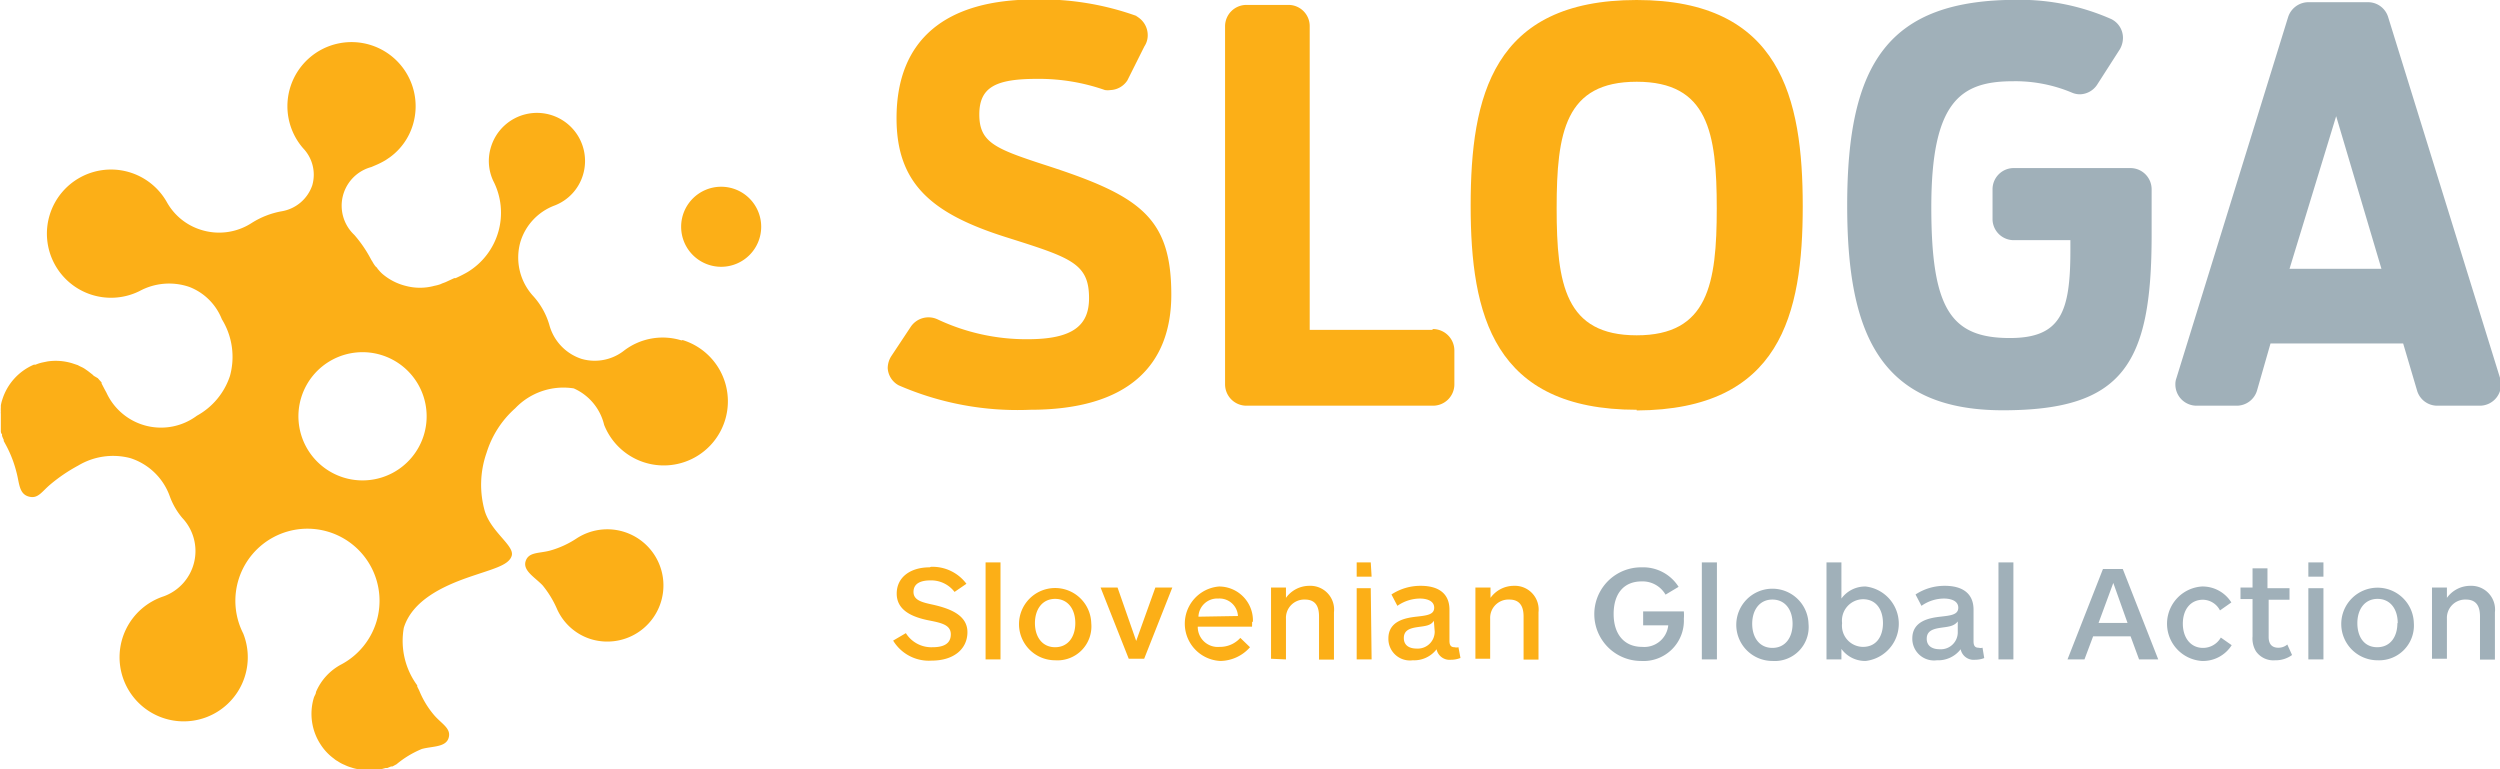 <svg id="Layer_1" data-name="Layer 1" xmlns="http://www.w3.org/2000/svg" xmlns:xlink="http://www.w3.org/1999/xlink" viewBox="0 0 147.4 45.35">
  <defs>
    <style>
      .cls-1 {
        fill: none;
      }

      .cls-2 {
        clip-path: url(#clip-path);
      }

      .cls-3 {
        fill: #fcaf17;
      }

      .cls-4 {
        fill: #a0b0b9;
      }
    </style>
    <clipPath id="clip-path" transform="translate(-17.01 -19.84)">
      <rect class="cls-1" width="184.25" height="82.21"/>
    </clipPath>
  </defs>
  <g class="cls-2">
    <path class="cls-3" d="M113.51,39.61c-4.21,0-4.72-3-4.72-7.49s.51-7.46,4.72-7.46,4.72,3,4.72,7.46-.51,7.49-4.72,7.49m0,4.43C122,44,123.3,38.37,123.3,32S122,19.84,113.51,19.84s-9.79,5.68-9.79,12.12S105.06,44,113.51,44" transform="translate(-17.01 -19.84)"/>
    <path class="cls-3" d="M101.45,39.29H94.23V21.38A1.25,1.25,0,0,0,93,20.13h-2.5a1.26,1.26,0,0,0-1.26,1.25h0V42.5a1.26,1.26,0,0,0,1.26,1.26h11a1.26,1.26,0,0,0,1.26-1.26v-2a1.27,1.27,0,0,0-1.26-1.26Z" transform="translate(-17.01 -19.84)"/>
    <path class="cls-4" d="M141.57,21a13.33,13.33,0,0,0-5.65-1.17c-7.55,0-10,3.7-10,12.12,0,7.49,1.88,12.08,9.18,12.08,7.08,0,8.77-2.71,8.77-10.33V31a1.25,1.25,0,0,0-1.26-1.25h-6.83A1.25,1.25,0,0,0,134.49,31h0v1.8A1.25,1.25,0,0,0,135.74,34h3.34v.58c0,3.63-.54,5.19-3.57,5.19-3.48,0-4.63-1.72-4.63-7.71,0-6.25,1.73-7.43,4.82-7.43a8.61,8.61,0,0,1,3.49.68h0a1.19,1.19,0,0,0,.47.09,1.25,1.25,0,0,0,1-.57l1.34-2.09a1.36,1.36,0,0,0,.18-.66,1.23,1.23,0,0,0-.68-1.11" transform="translate(-17.01 -19.84)"/>
    <path class="cls-4" d="M157.42,35.69H152l2.75-9Zm7,6.81a1.34,1.34,0,0,0,0-.35l-6.61-21.32a1.24,1.24,0,0,0-1.18-.86h-3.51a1.26,1.26,0,0,0-1.2.87l-6.59,21.3a1,1,0,0,0-.06.36,1.25,1.25,0,0,0,1.26,1.26h2.36a1.25,1.25,0,0,0,1.19-.88l.8-2.79h7.82l.83,2.81a1.24,1.24,0,0,0,1.19.86h2.49a1.25,1.25,0,0,0,1.26-1.26" transform="translate(-17.01 -19.84)"/>
    <path class="cls-3" d="M84.1,20.81a16.65,16.65,0,0,0-6.07-1c-5.23,0-8.16,2.33-8.16,7,0,3.86,2.07,5.62,6.41,7,3.86,1.22,4.94,1.54,4.94,3.61,0,1.56-.89,2.42-3.6,2.42a12.27,12.27,0,0,1-5.33-1.17h0a1.26,1.26,0,0,0-1.59.45l-1.14,1.72a1.32,1.32,0,0,0-.21.71A1.23,1.23,0,0,0,70,42.56,17.55,17.55,0,0,0,77.75,44c5.77,0,8.32-2.61,8.32-6.79,0-4.62-1.91-5.86-7.56-7.68-2.84-.93-3.76-1.31-3.76-2.94s1-2.1,3.41-2.1a11.78,11.78,0,0,1,4,.66,1.13,1.13,0,0,0,.32,0,1.25,1.25,0,0,0,1-.57h0l1-2v0a1.18,1.18,0,0,0,.2-.67,1.27,1.27,0,0,0-.7-1.13" transform="translate(-17.01 -19.84)"/>
    <path class="cls-4" d="M161.28,58.68V56.32a1.08,1.08,0,0,1,1.12-1.13c.69,0,.83.5.83,1v2.54h.88V55.94a1.4,1.4,0,0,0-1.45-1.56,1.7,1.7,0,0,0-1.38.71v-.61h-.88v4.2Zm-2.92-2.1c0,.81-.42,1.42-1.19,1.42S156,57.39,156,56.58s.43-1.43,1.19-1.43,1.19.61,1.19,1.43m.95,0a2.14,2.14,0,1,0-2.14,2.19,2.05,2.05,0,0,0,2.14-2.19M154,53h-.89v.84H154Zm0,1.52h-.89v4.2H154Zm-2.13,3.32a.8.8,0,0,1-.53.19c-.36,0-.57-.2-.57-.63v-2.2H152v-.68h-1.3V53.35h-.88v1.13h-.71v.68h.71v2.2a1.47,1.47,0,0,0,.2.88,1.25,1.25,0,0,0,1.13.53,1.64,1.64,0,0,0,1-.31Zm-3.92-.41a1.21,1.21,0,0,1-1.05.61c-.73,0-1.19-.6-1.19-1.43s.45-1.41,1.19-1.41a1.15,1.15,0,0,1,1,.63l.67-.47a2,2,0,0,0-1.74-.94,2.2,2.2,0,0,0,0,4.39,2,2,0,0,0,1.76-.93Zm-5.5-.86h-1.71l.87-2.36Zm1.81,2.15-2.09-5.33H141l-2.09,5.33h1l.51-1.36h2.21l.5,1.36ZM135.72,53h-.88v5.72h.88Zm-3.28,4.12a1,1,0,0,1-1.06,1c-.43,0-.77-.18-.77-.62s.33-.57.78-.64.81-.07,1.05-.38ZM134,58.64l-.1-.61a.43.43,0,0,1-.23,0c-.21,0-.3-.11-.3-.38V55.79c0-1-.7-1.41-1.69-1.41a3.11,3.11,0,0,0-1.73.51l.35.67a2.33,2.33,0,0,1,1.32-.43c.39,0,.85.12.85.54s-.45.46-1.06.53-1.65.24-1.65,1.28a1.28,1.28,0,0,0,1.45,1.29,1.67,1.67,0,0,0,1.4-.65.78.78,0,0,0,.84.62,1.49,1.49,0,0,0,.55-.1m-8.38-2.06a1.26,1.26,0,0,1,1.23-1.41c.8,0,1.18.64,1.18,1.41s-.38,1.4-1.18,1.4a1.25,1.25,0,0,1-1.23-1.4M124.7,53v5.72h.88v-.62a1.73,1.73,0,0,0,1.43.71,2.21,2.21,0,0,0,0-4.39,1.73,1.73,0,0,0-1.43.71V53Zm-2,3.62c0,.81-.43,1.42-1.19,1.42s-1.19-.61-1.19-1.42.43-1.43,1.19-1.43,1.19.61,1.19,1.43m.94,0a2.13,2.13,0,1,0-2.13,2.19,2,2,0,0,0,2.13-2.19M118.24,53h-.89v5.72h.89Zm-4.47.29a2.76,2.76,0,0,0,0,5.52,2.38,2.38,0,0,0,2.52-2.49,2.74,2.74,0,0,0,0-.43h-2.4v.82h1.48a1.42,1.42,0,0,1-1.54,1.27c-1.05,0-1.68-.74-1.68-1.94s.6-1.92,1.65-1.92a1.56,1.56,0,0,1,1.41.78l.77-.46a2.47,2.47,0,0,0-2.17-1.15" transform="translate(-17.01 -19.84)"/>
    <path class="cls-3" d="M104.87,58.68V56.32A1.08,1.08,0,0,1,106,55.19c.69,0,.84.5.84,1v2.54h.88V55.94a1.4,1.4,0,0,0-1.45-1.56,1.7,1.7,0,0,0-1.38.71v-.61H104v4.2Zm-3.27-1.6a1,1,0,0,1-1.06,1c-.43,0-.76-.18-.76-.62s.32-.57.77-.64.81-.07,1-.38Zm1.52,1.56L103,58a.43.43,0,0,1-.23,0c-.21,0-.3-.11-.3-.38V55.79c0-1-.7-1.41-1.69-1.41a3.11,3.11,0,0,0-1.73.51l.35.67a2.36,2.36,0,0,1,1.32-.43c.39,0,.85.12.85.54s-.45.46-1.06.53-1.64.24-1.64,1.28a1.27,1.27,0,0,0,1.44,1.29,1.66,1.66,0,0,0,1.4-.65.78.78,0,0,0,.84.62,1.49,1.49,0,0,0,.55-.1M97.83,53H97v.84h.88Zm0,1.52H97v4.2h.88Zm-5,4.2V56.32a1.08,1.08,0,0,1,1.12-1.13c.69,0,.83.5.83,1v2.54h.88V55.94a1.4,1.4,0,0,0-1.45-1.56,1.7,1.7,0,0,0-1.38.71v-.61h-.88v4.2Zm-5.16-2.52a1.11,1.11,0,0,1,1.17-1.07A1.09,1.09,0,0,1,90,56.16Zm3.21.33a2,2,0,0,0-2-2.11,2.2,2.2,0,0,0,.09,4.39A2.37,2.37,0,0,0,90.71,58l-.57-.55a1.61,1.61,0,0,1-1.22.53,1.18,1.18,0,0,1-1.29-1.19h3.2a2.41,2.41,0,0,0,0-.31m-4.7-2h-1L84,57.63,82.9,54.48h-1l1.66,4.2h.91Zm-5.72,2.1c0,.81-.43,1.42-1.19,1.42s-1.19-.61-1.19-1.42.43-1.43,1.19-1.43,1.19.61,1.19,1.43m.94,0a2.13,2.13,0,1,0-2.13,2.19,2,2,0,0,0,2.13-2.19M76,53h-.88v5.72H76Zm-4.18.29c-1.13,0-1.94.58-1.94,1.55s.88,1.37,1.85,1.57c.76.15,1.34.26,1.34.83S72.62,58,72,58a1.77,1.77,0,0,1-1.58-.83l-.75.44a2.46,2.46,0,0,0,2.27,1.18c1.31,0,2.11-.69,2.11-1.68s-1-1.38-2-1.61c-.64-.14-1.18-.25-1.18-.76s.44-.68,1-.68a1.73,1.73,0,0,1,1.42.68l.7-.48a2.49,2.49,0,0,0-2.09-1" transform="translate(-17.01 -19.84)"/>
    <path class="cls-3" d="M48,52.93c-.17.56.54.94,1,1.42a5.89,5.89,0,0,1,.84,1.37,3.24,3.24,0,0,0,2,1.8A3.31,3.31,0,1,0,51,51.59a5.51,5.51,0,0,1-1.55.71c-.66.18-1.27.07-1.45.63m-6-7.44a3.78,3.78,0,1,1-2.51-4.72,3.78,3.78,0,0,1,2.51,4.72m15.19-5.58a3.75,3.75,0,0,0-3.37.59A2.8,2.8,0,0,1,51.3,41,2.9,2.9,0,0,1,49.4,39a4.34,4.34,0,0,0-.93-1.68,3.36,3.36,0,0,1-.77-3.24,3.32,3.32,0,0,1,2-2.12,2.79,2.79,0,0,0,1.68-1.8,2.83,2.83,0,0,0-5.42-1.66,2.77,2.77,0,0,0,.13,2h0a4.09,4.09,0,0,1-1.51,5.38,7.34,7.34,0,0,1-.71.36h0l-.08,0-.52.24-.19.07-.11.05h0a2.37,2.37,0,0,1-.34.09,3.25,3.25,0,0,1-1.72,0A3.35,3.35,0,0,1,39.57,36a.1.1,0,0,1,0,0,1.88,1.88,0,0,1-.24-.25l-.06-.06c0-.06-.1-.11-.14-.17a1.81,1.81,0,0,1-.16-.25l-.07-.11a7.49,7.49,0,0,0-1-1.47,2.36,2.36,0,0,1,1-4l.21-.09h0a4.78,4.78,0,0,0,.64-.32l.25-.17,0,0a3.67,3.67,0,0,0,1.35-1.9,3.78,3.78,0,1,0-6.46,1.38,2.25,2.25,0,0,1,.53,2.18,2.31,2.31,0,0,1-1.82,1.53,4.94,4.94,0,0,0-1.74.68,3.53,3.53,0,0,1-3,.41,3.48,3.48,0,0,1-2-1.61A3.78,3.78,0,1,0,25.24,37a3.66,3.66,0,0,1,2.94-.24,3.36,3.36,0,0,1,1.91,1.9A4.23,4.23,0,0,1,30.57,42a4.16,4.16,0,0,1-1.95,2.35A3.54,3.54,0,0,1,23.29,43v0l-.13-.24,0,0L23,42.45l0-.06-.16-.18-.06-.07L22.54,42l-.07-.07-.18-.14-.09-.07L22,41.58l-.1-.06-.21-.1-.09-.05-.33-.11h0a3.32,3.32,0,0,0-1.46-.11l-.29.06a2.16,2.16,0,0,0-.41.13l-.1,0a3.31,3.31,0,0,0-1.87,2.08h0a2,2,0,0,0-.08.33s0,.08,0,.12a1.6,1.6,0,0,0,0,.23.53.53,0,0,0,0,.13v.34c0,.07,0,.14,0,.21s0,.08,0,.12,0,.15,0,.22l0,.11c0,.07,0,.14.07.22l0,.09a2.29,2.29,0,0,0,.1.23l0,.07.13.24,0,0a6.85,6.85,0,0,1,.62,1.6c.17.61.14,1.26.7,1.43s.77-.26,1.29-.7a9.63,9.63,0,0,1,1.65-1.12,4,4,0,0,1,3.07-.44,3.65,3.65,0,0,1,2.33,2.25,4.2,4.2,0,0,0,.74,1.28A2.84,2.84,0,0,1,26.66,55a3.78,3.78,0,1,0,4.69,2.19h0A4.25,4.25,0,1,1,37.16,59h0a3.29,3.29,0,0,0-1.52,1.64h0c0,.11-.08.21-.12.32a3.3,3.3,0,0,0,.41,2.8,3.11,3.11,0,0,0,.77.81,1.07,1.07,0,0,0,.22.15,2,2,0,0,0,.41.22,2.26,2.26,0,0,0,.39.15,2.14,2.14,0,0,0,.34.09h.11l.24,0h.46l.22,0,.12,0,.21,0,.11,0,.22-.06.1,0,.22-.09.08,0,.24-.13,0,0A5.71,5.71,0,0,1,41.88,64c.61-.17,1.41-.09,1.58-.65s-.4-.82-.85-1.34a5.28,5.28,0,0,1-.88-1.45l-.06-.12-.06-.12,0,0,0-.07a4.42,4.42,0,0,1-.79-3.4c.51-1.63,2.35-2.45,3.69-2.93,1.5-.53,2.49-.72,2.67-1.31S46,51.24,45.6,50a5.7,5.7,0,0,1,.1-3.47,5.79,5.79,0,0,1,1.69-2.62,3.92,3.92,0,0,1,3.45-1.17,3.15,3.15,0,0,1,1.79,2.15,3.78,3.78,0,1,0,4.63-5" transform="translate(-17.01 -19.84)"/>
    <path class="cls-3" d="M59.53,35.57a2.36,2.36,0,1,0-2.36-2.36,2.36,2.36,0,0,0,2.36,2.36" transform="translate(-17.01 -19.84)"/>
  </g>
</svg>
